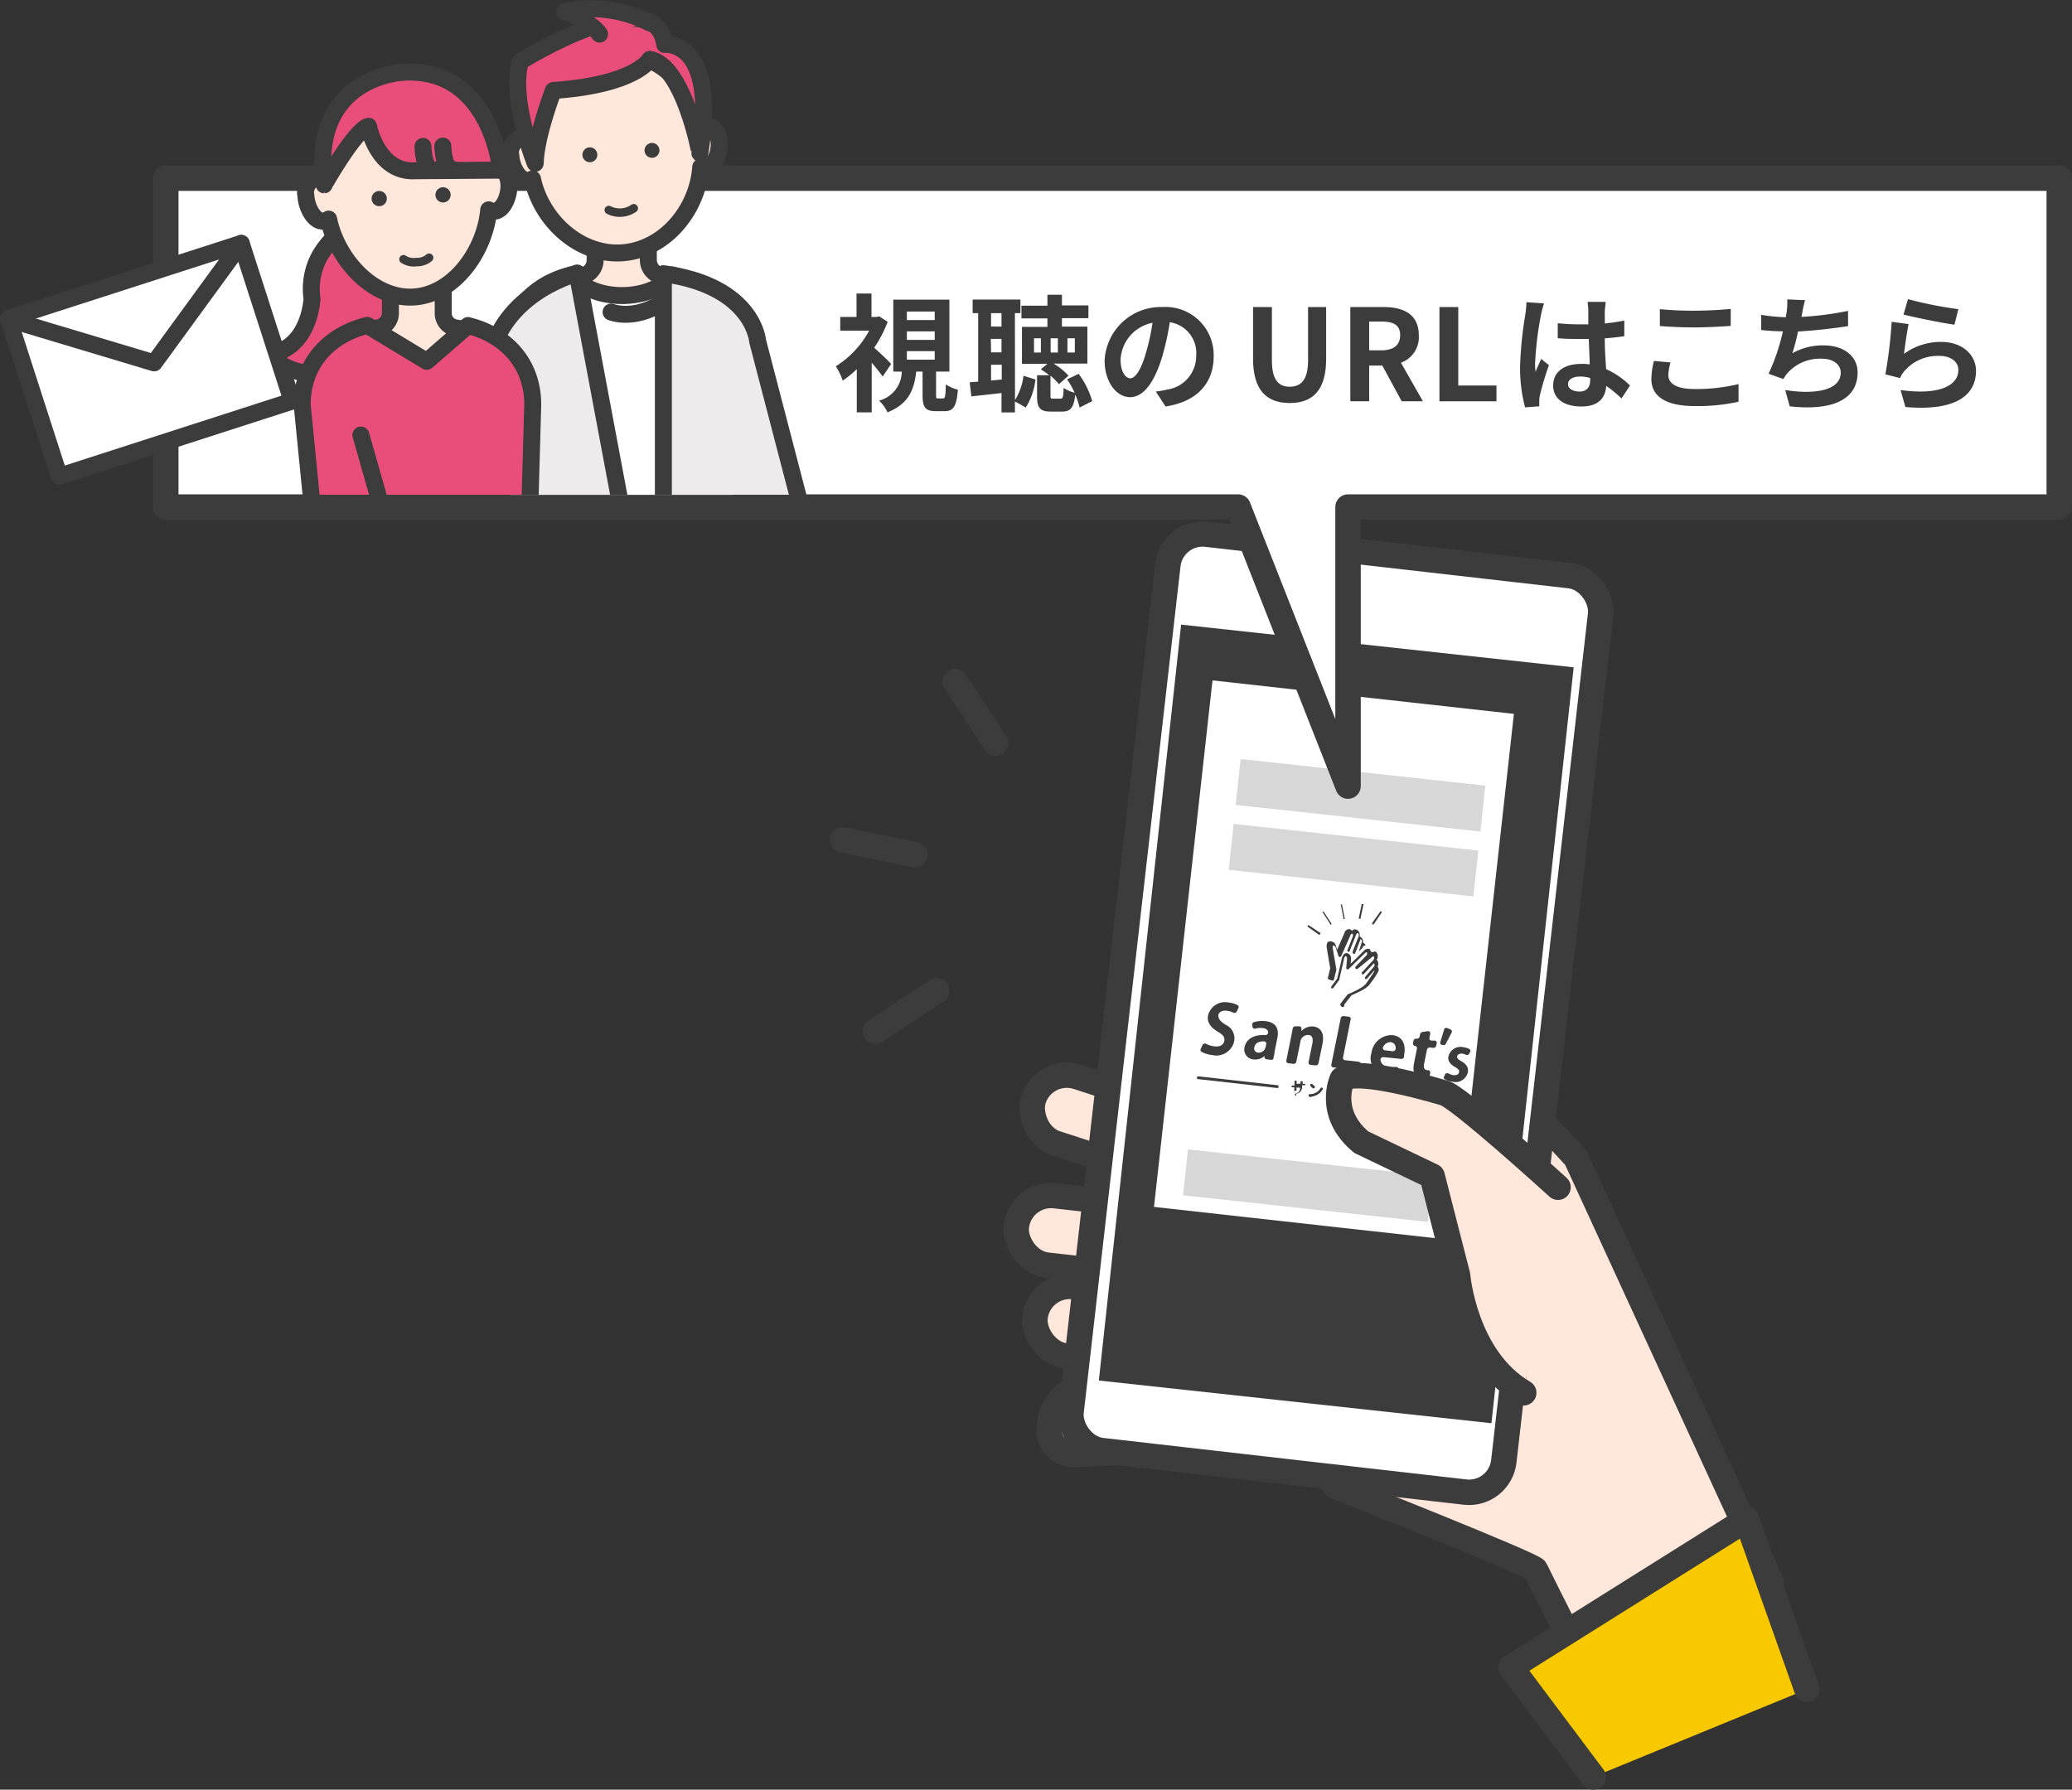 <svg xmlns="http://www.w3.org/2000/svg" xmlns:xlink="http://www.w3.org/1999/xlink" viewBox="0 0 244.13 210.89"><rect x="0" y="0" width="244.13" height="210.89" fill="#333333" stroke="none"/><defs><style>.cls-1,.cls-11,.cls-15,.cls-5{fill:none;}.cls-2{fill:#8edc92;}.cls-3,.cls-9{fill:#ffe7dc;}.cls-10,.cls-11,.cls-12,.cls-13,.cls-14,.cls-15,.cls-16,.cls-3,.cls-4,.cls-5,.cls-9{stroke:#3c3c3c;stroke-linecap:round;}.cls-10,.cls-12,.cls-13,.cls-14,.cls-15,.cls-16,.cls-3,.cls-4,.cls-5,.cls-9{stroke-linejoin:round;}.cls-16,.cls-3,.cls-4,.cls-5{stroke-width:3px;}.cls-10,.cls-4{fill:#fff;}.cls-6{fill:#3c3c3c;}.cls-7{fill:#d7d7d7;}.cls-8{clip-path:url(#clip-path);}.cls-10,.cls-12,.cls-13,.cls-14,.cls-15,.cls-9{stroke-width:2px;}.cls-11{stroke-miterlimit:10;}.cls-12{fill:#e94e7b;}.cls-13{fill:#eeebec;}.cls-14{fill:#db486d;}.cls-16{fill:#f9c900;}</style><clipPath id="clip-path" transform="translate(0 -4.57)"><rect class="cls-1" x="27.69" width="68.64" height="62.87"/></clipPath></defs><g id="レイヤー_2" data-name="レイヤー 2"><g id="レイヤー_1-2" data-name="レイヤー 1"><path class="cls-2" d="M140.91,45.87s3.74-.29,3.76-2.58c0,0,0,4.59-3,5.46" transform="translate(0 -4.57)"/><path class="cls-3" d="M208.68,191l-23-50s-12.06-13.21-16.57-16.47L156,159.46s-2.36,16.85,1.37,20.28c0,0,23.41,9.25,23.58,9.83s8.71,17.29,8.71,17.29" transform="translate(0 -4.57)"/><rect class="cls-3" x="121.2" y="133.63" width="23.56" height="8.24" rx="4.12" transform="translate(216.82 305.31) rotate(-161.98)"/><rect class="cls-3" x="119.66" y="146.3" width="23.56" height="8.24" rx="4.12" transform="translate(245.22 310.04) rotate(-173.57)"/><rect class="cls-3" x="121.87" y="157.03" width="23.56" height="8.24" rx="4.12" transform="translate(248.42 331.66) rotate(-173.57)"/><path class="cls-3" d="M126.43,167.36h17.84a2.86,2.86,0,0,1,2.86,2.86v0a5.38,5.38,0,0,1-5.38,5.38H126.43a2.86,2.86,0,0,1-2.86-2.86v-2.52a2.86,2.86,0,0,1,2.86-2.86Z" transform="translate(277.87 332.47) rotate(177.56)"/><rect class="cls-4" x="131.74" y="69.61" width="51.32" height="108.69" rx="4.12" transform="translate(299.7 260.41) rotate(-173.48)"/><line class="cls-5" x1="112.55" y1="80.33" x2="117.31" y2="87.57"/><line class="cls-5" x1="99.32" y1="98.97" x2="107.79" y2="100.72"/><line class="cls-5" x1="103.14" y1="121.5" x2="110.37" y2="116.74"/><rect class="cls-6" x="134.17" y="80.44" width="46.53" height="89.6" transform="translate(14.48 -20.88) rotate(6.21)"/><rect class="cls-4" x="138.6" y="85.12" width="38.87" height="65.67" transform="matrix(0.99, 0.11, -0.11, 0.99, 13.69, -20.99)"/><rect class="cls-7" x="145.79" y="95.57" width="29" height="5.44" transform="translate(11.58 -21.34) rotate(6.21)"/><rect class="cls-7" x="139.59" y="141.57" width="29" height="5.44" transform="translate(16.52 -20.4) rotate(6.21)"/><rect class="cls-7" x="144.97" y="103.22" width="29" height="5.44" transform="translate(12.4 -21.21) rotate(6.21)"/><polygon class="cls-4" points="242.63 20.99 19.53 20.99 19.53 59.75 145.88 59.75 158.83 92.63 158.83 59.75 242.63 59.75 242.63 20.99"/><path class="cls-6" d="M104,48.94c-.3-.43-.8-1.06-1.29-1.63v5.85h-1.76V48.07a11.71,11.71,0,0,1-1.66,1.35,7.79,7.79,0,0,0-.81-1.69,11.23,11.23,0,0,0,3.93-4.2H99V41.92h1.92V39.16h1.76v2.76h.61l.3-.07,1,.64A15,15,0,0,1,103,45.55c.66.57,1.74,1.61,2,1.91Zm7.09,2.58c.26,0,.32-.19.35-1.66a4.58,4.58,0,0,0,1.42.63c-.15,2-.55,2.53-1.57,2.53h-1c-1.31,0-1.59-.48-1.59-1.93V48.36h-.75c-.24,2.14-.9,3.81-3.38,4.8a4.32,4.32,0,0,0-1-1.38,3.58,3.58,0,0,0,2.68-3.42h-1V39.88h6.61v8.48h-1.57v2.7c0,.42,0,.46.25.46Zm-4.24-9.24h3.28v-1h-3.28Zm0,2.34h3.28v-1h-3.28Zm0,2.33h3.28v-1h-3.28Z" transform="translate(0 -4.57)"/><path class="cls-6" d="M119.59,51.72a7.1,7.1,0,0,0,1-2.87l1.41.44a7.8,7.8,0,0,1-1.14,3.3l-1.28-.72v1.3H118V50.88c-1.26.16-2.5.28-3.55.4l-.2-1.66,1-.08V41.47h-.65v-1.6h5.63v1.6h-.65Zm-2.82-10.25v1.58H118V41.47Zm0,4.62H118V44.5h-1.26Zm1.26,3.2V47.55h-1.26v1.86Zm9.17,3.3a8.21,8.21,0,0,0-.51-1.52c-.17,1.59-.59,2-1.56,2h-1.28c-1.38,0-1.66-.47-1.66-1.86V48.79h1.44a10.21,10.21,0,0,0-1-.7l.78-.65h-3V43.09h3v-1h-3.06v-1.5h3.06V39.3h1.71v1.26h3.12v1.5h-3.12v1h3v4.35h-4a7.28,7.28,0,0,1,1.77,1.43l-1.12,1a7.2,7.2,0,0,0-1-1v2.29c0,.36,0,.42.35.42h.82c.27,0,.35-.15.38-1.27a4.3,4.3,0,0,0,1.3.57,9.68,9.68,0,0,0-.9-1.58l1.37-.64a9.93,9.93,0,0,1,1.6,3.21Zm-4.56-8.16h-.81v1.68h.81Zm2,0h-.85v1.68h.85Zm1.13,1.68h.87V44.43h-.87Z" transform="translate(0 -4.57)"/><path class="cls-6" d="M136.18,50.71a12.84,12.84,0,0,0,1.38-.24,4,4,0,0,0,3.38-4,3.67,3.67,0,0,0-3.11-3.93,32,32,0,0,1-.88,4c-.89,3-2.18,4.83-3.8,4.83s-3-1.81-3-4.32A6.63,6.63,0,0,1,137,40.75a5.67,5.67,0,0,1,6,5.81c0,3.12-1.92,5.34-5.67,5.91ZM135,46.21a24.33,24.33,0,0,0,.79-3.6,4.65,4.65,0,0,0-3.76,4.31c0,1.5.6,2.23,1.15,2.23S134.43,48.22,135,46.21Z" transform="translate(0 -4.57)"/><path class="cls-6" d="M147.64,46.86V40.75h2.22v6.3c0,2.31.8,3.09,2.1,3.09s2.16-.78,2.16-3.09v-6.3h2.13v6.11c0,3.69-1.57,5.2-4.29,5.2S147.64,50.55,147.64,46.86Z" transform="translate(0 -4.57)"/><path class="cls-6" d="M165.15,51.85l-2.28-4.2h-1.55v4.2H159.1V40.75H163c2.33,0,4.17.81,4.17,3.36a3.19,3.19,0,0,1-2.11,3.2l2.59,4.54Zm-3.83-6h1.44c1.43,0,2.21-.6,2.21-1.79s-.78-1.6-2.21-1.6h-1.44Z" transform="translate(0 -4.57)"/><path class="cls-6" d="M169.6,40.75h2.22V50h4.5v1.86H169.6Z" transform="translate(0 -4.57)"/><path class="cls-6" d="M181.93,40.32a12.48,12.48,0,0,0-.36,1.32,40,40,0,0,0-.7,5.74,6.19,6.19,0,0,0,.06,1c.19-.52.43-1,.66-1.51l.91.73a34.34,34.34,0,0,0-1.06,3.54,3,3,0,0,0-.08.69c0,.15,0,.41,0,.62l-1.67.12a17.91,17.91,0,0,1-.59-4.74,44,44,0,0,1,.62-6.2,13.24,13.24,0,0,0,.13-1.45Zm9.12,11.2a15.08,15.08,0,0,0-1.8-1.48c-.09,1.41-.9,2.43-2.91,2.43S183,51.6,183,50s1.27-2.55,3.3-2.55a5.87,5.87,0,0,1,1,.06c0-.92-.08-2-.1-3-.36,0-.72,0-1.06,0-.88,0-1.71,0-2.6-.09V42.66a24.6,24.6,0,0,0,2.6.13h1c0-.74,0-1.34,0-1.65a7.42,7.42,0,0,0-.09-1h2.13c0,.29-.07.65-.09,1s0,.89,0,1.55c.81-.09,1.59-.2,2.29-.35v1.85c-.71.1-1.5.19-2.3.25,0,1.44.1,2.63.16,3.63A9.3,9.3,0,0,1,192.05,50Zm-3.69-2.41a4.4,4.4,0,0,0-1.2-.17c-.84,0-1.41.35-1.41.9s.6.87,1.38.87,1.23-.48,1.23-1.35Z" transform="translate(0 -4.57)"/><path class="cls-6" d="M196.83,47.28a5.91,5.91,0,0,0-.26,1.5c0,.94.9,1.63,3.05,1.63a21.09,21.09,0,0,0,5.22-.58v2.08a22.37,22.37,0,0,1-5.16.51c-3.4,0-5.11-1.14-5.11-3.18a9.46,9.46,0,0,1,.3-2.14ZM195.57,41a38.93,38.93,0,0,0,4.05.18c1.47,0,3.16-.09,4.3-.21v2c-1,.08-2.88.18-4.29.18-1.56,0-2.85-.07-4.06-.16Z" transform="translate(0 -4.57)"/><path class="cls-6" d="M217.75,43c-1.55.24-3.9.53-5.9.63a25,25,0,0,1-.67,2.57,7.21,7.21,0,0,1,3.69-.93c2.4,0,4,1.29,4,3.18,0,3.34-3.21,4.54-8,4l-.53-1.92c3.26.53,6.54.14,6.54-2.05,0-.89-.78-1.64-2.22-1.64a5.11,5.11,0,0,0-4.11,1.76,4.73,4.73,0,0,0-.42.64l-1.75-.63a24.09,24.09,0,0,0,1.69-5c-.94,0-1.81-.07-2.56-.15V41.67a20.19,20.19,0,0,0,2.91.28c0-.22.07-.42.09-.6a9,9,0,0,0,.07-1.5l2.1.09a15.55,15.55,0,0,0-.34,1.52l-.09.45a35.92,35.92,0,0,0,5.49-.71Z" transform="translate(0 -4.57)"/><path class="cls-6" d="M224.33,46.27a7.32,7.32,0,0,1,4.37-1.41c2.61,0,4.12,1.61,4.12,3.41,0,2.71-2.14,4.8-8.32,4.26l-.57-2c4.45.63,6.81-.47,6.81-2.36,0-1-.92-1.66-2.22-1.66a5.2,5.2,0,0,0-4.1,1.74,3.19,3.19,0,0,0-.55.87l-1.73-.44a52.85,52.85,0,0,0,.74-6.19l2,.27C224.69,43.63,224.44,45.42,224.33,46.27Zm.47-6.45A46,46,0,0,0,230.74,41l-.46,1.83c-1.5-.2-4.81-.89-6-1.19Z" transform="translate(0 -4.57)"/><g class="cls-8"><path class="cls-9" d="M86.18,60.92l.41-14.46c0-5.21-3.68-8.6-8.59-9.38a1.9,1.9,0,0,1-1.61-1.87V30.87A1.89,1.89,0,0,0,74.5,29H72a1.89,1.89,0,0,0-1.88,1.89v4.34a1.9,1.9,0,0,1-1.61,1.87c-4.91.78-8.59,4.17-8.59,9.38l.41,14.46" transform="translate(0 -4.57)"/><path class="cls-10" d="M86.36,62.88l.47-16.59c0-4.9-3.2-8.22-7.63-9.32-1,1.43-3.3,2.43-5.92,2.43s-4.88-1-5.93-2.45c-4.45,1.09-7.68,4.42-7.68,9.34l.47,16.59" transform="translate(0 -4.57)"/><path class="cls-9" d="M61.79,20.75a1.32,1.32,0,0,1,.48.06A10,10,0,0,1,71.6,10.74h0A10,10,0,0,1,82.25,19.4a1.31,1.31,0,0,1,.47-.12c1-.07,1.85.51,2,1.91s-.59,3.09-1.59,3.16a1.37,1.37,0,0,1-.57-.09c-.34,5-4.2,9.74-9.25,10.1h0c-5,.35-9.52-3.78-10.57-8.7a1.3,1.3,0,0,1-.55.16c-1,.07-1.92-1.5-2-2.9A1.79,1.79,0,0,1,61.79,20.75Z" transform="translate(0 -4.57)"/><path class="cls-11" d="M74.67,29.11a2.88,2.88,0,0,1-2.94.21" transform="translate(0 -4.57)"/><circle class="cls-6" cx="76.82" cy="17.72" r="0.88"/><circle class="cls-6" cx="69.5" cy="18.24" r="0.88"/><path class="cls-12" d="M76.56,11.56s-1.61,3-11.36,3.67c0,0-2.06,5.31-2.14,8.58,0,0-3.05-7.62-1.74-12,0,0,15.88-9.92,17-2,0,0,6.32-.73,4.14,12.81C82.5,22.66,80.55,12.27,76.56,11.56Z" transform="translate(0 -4.57)"/><path class="cls-12" d="M76.56,7.27a15,15,0,0,0-10-1.34s3.09,1.18,4.08,2.66" transform="translate(0 -4.57)"/><path class="cls-13" d="M68,36.74l5.55,29.59H57.17L57.6,47.8S57.76,40.11,68,36.74Z" transform="translate(0 -4.57)"/><path class="cls-13" d="M78.16,36.82l0,30.11,16.1-3L89.27,44.78S88.83,38.27,78.16,36.82Z" transform="translate(0 -4.57)"/><path class="cls-12" d="M42.48,30.88S40,31,37.76,34.58a8,8,0,0,0-1,5.16s-.22,6-5.2,6.59c0,0,4.79,5.16,11.05-.2l6.41-7.58Z" transform="translate(0 -4.57)"/><path class="cls-9" d="M61.9,67.65l.41-14.87c0-5.35-3.71-8.82-8.63-9.57a1.75,1.75,0,0,1-1.46-1.75V36.75A1.74,1.74,0,0,0,50.5,35H47.71A1.74,1.74,0,0,0,46,36.75v4.71a1.76,1.76,0,0,1-1.47,1.75C39.65,44,36,47.38,35.9,52.67c0,.07,0,.14,0,.21l1.43,14.89" transform="translate(0 -4.57)"/><path class="cls-12" d="M62.3,68.84l.47-16.59c0-4.9-3.21-8.22-7.63-9.32l-4.86,4.22-7-4.24C38.83,44,35.6,47.33,35.6,52.25l1.64,16.59" transform="translate(0 -4.57)"/><path class="cls-9" d="M58,24.24a1.47,1.47,0,0,0-.64.21,9.23,9.23,0,0,0-9.92-7.37h0a9.23,9.23,0,0,0-9,8.46,1.5,1.5,0,0,0-.66-.13,1.84,1.84,0,0,0-1.74,2.21c.08,1.44,1,3.06,2,3a1.26,1.26,0,0,0,.68-.23c1,4.79,5.22,9.45,10,9.18h0c4.76-.28,8.42-5.4,8.86-10.27a1.33,1.33,0,0,0,.7.15c1-.06,1.77-1.78,1.68-3.22S59,24.19,58,24.24Z" transform="translate(0 -4.57)"/><path class="cls-11" d="M47.54,35.12a2.22,2.22,0,0,0,1.54.33,2.15,2.15,0,0,0,1.48-.51" transform="translate(0 -4.57)"/><path class="cls-12" d="M43.42,19.45S44.48,25,49,24.69L59,24.62s-1.1-12.09-11.42-11.54c0,0-11.11.33-9.38,13.27C38.15,26.35,41.91,19.77,43.42,19.45Z" transform="translate(0 -4.57)"/><path class="cls-14" d="M49.84,21.82s0,2.87,1.33,2.79" transform="translate(0 -4.57)"/><path class="cls-14" d="M52.18,21.78s0,2.87,1.33,2.8" transform="translate(0 -4.57)"/><circle class="cls-6" cx="44.68" cy="23.4" r="0.9"/><circle class="cls-6" cx="52.2" cy="22.96" r="0.9"/><line class="cls-12" x1="42.52" y1="51.26" x2="45.13" y2="60.43"/><path class="cls-13" d="M72,41.34s2.58,1.07,6-1.08" transform="translate(0 -4.57)"/></g><path class="cls-6" d="M169.71,127.33l.45-1.47a.26.26,0,0,1,.36-.14l.37.15a.27.27,0,0,1,.16.35l-.71,1.37a.28.28,0,0,1-.34.11l-.12,0A.27.27,0,0,1,169.71,127.33Z" transform="translate(0 -4.57)"/><path class="cls-6" d="M141.67,127.73a.32.32,0,0,1,.43-.16,2.69,2.69,0,0,0,1,.3c.66.08,1.06-.19,1.15-.64s-.15-.72-.77-1.09c-.84-.5-1.3-1.13-1.14-1.92a2.06,2.06,0,0,1,2.46-1.51,3,3,0,0,1,1,.29.26.26,0,0,1,.11.36l-.18.38a.31.31,0,0,1-.41.16,2.34,2.34,0,0,0-.77-.23c-.62-.07-1,.23-1,.57s.17.66.85,1.08a1.75,1.75,0,0,1,1,2,2.14,2.14,0,0,1-2.59,1.57,3.37,3.37,0,0,1-1.23-.37.27.27,0,0,1-.11-.35Z" transform="translate(0 -4.57)"/><path class="cls-6" d="M147.53,125.33a.32.32,0,0,1,.24-.32,3.48,3.48,0,0,1,1.35-.11c1.37.16,1.57,1.06,1.38,2l-.33,1.61c0,.25-.09.51-.12.73s-.17.23-.34.21l-.48-.06a.25.25,0,0,1-.24-.27V129h0a1.6,1.6,0,0,1-1.29.41,1.17,1.17,0,0,1-1.06-1.46c.21-1,1.18-1.48,2.43-1.41a.32.32,0,0,0,.34-.34c0-.25-.22-.44-.66-.49a2.34,2.34,0,0,0-.84.07.26.26,0,0,1-.34-.23Zm1.66,2.28a.27.27,0,0,0-.26-.33c-.53,0-1,.13-1.13.67a.49.49,0,0,0,.43.66.83.83,0,0,0,.89-.67Z" transform="translate(0 -4.57)"/><path class="cls-6" d="M153.33,126.08a1.69,1.69,0,0,1,1.42-.55c.81.1,1.32.73,1.08,2l-.48,2.33a.32.32,0,0,1-.35.25l-.59-.06a.26.26,0,0,1-.23-.32l.45-2.2c.1-.54,0-1-.49-1a.9.9,0,0,0-.93.83l-.47,2.31a.33.33,0,0,1-.35.26l-.6-.07a.26.26,0,0,1-.23-.32l.56-2.77c.08-.38.14-.71.19-1a.31.31,0,0,1,.35-.26l.45,0a.25.25,0,0,1,.23.29l0,.33Z" transform="translate(0 -4.57)"/><path class="cls-6" d="M160.31,130l-.09.41a.31.31,0,0,1-.35.25l-2.78-.31a.26.26,0,0,1-.23-.32l1.11-5.48a.32.32,0,0,1,.35-.25l.59.07a.25.25,0,0,1,.23.32l-.9,4.49a.26.26,0,0,0,.23.32l1.6.18A.27.27,0,0,1,160.31,130Z" transform="translate(0 -4.57)"/><path class="cls-6" d="M163,129.14a.32.32,0,0,0-.35.36,1,1,0,0,0,1,.79,3.6,3.6,0,0,0,.81,0,.27.27,0,0,1,.31.26v.26a.32.32,0,0,1-.26.31,4.09,4.09,0,0,1-1.22,0,1.84,1.84,0,0,1-1.7-2.45,2.39,2.39,0,0,1,2.5-2.12c1.07.12,1.62,1,1.34,2.37,0,.07,0,.13,0,.19a.31.31,0,0,1-.34.24Zm1.09-.7a.32.32,0,0,0,.35-.31.67.67,0,0,0-.58-.76,1,1,0,0,0-.89.55.27.27,0,0,0,.2.41Z" transform="translate(0 -4.57)"/><path class="cls-6" d="M167.26,126.74l.06-.3a.35.35,0,0,1,.26-.26l.62-.1a.26.26,0,0,1,.31.32l-.09.47a.26.26,0,0,0,.23.32l.4,0a.26.26,0,0,1,.23.32l-.06.28a.32.32,0,0,1-.34.26l-.4-.05a.34.34,0,0,0-.35.26l-.33,1.62c-.1.52,0,.76.38.8h.08a.26.26,0,0,1,.25.32l-.06.34a.34.34,0,0,1-.3.26,3.53,3.53,0,0,1-.55,0c-1.27-.14-1.08-1.24-1-1.73l.35-1.73a.26.26,0,0,0-.23-.32h0a.26.26,0,0,1-.23-.32l.05-.28a.33.33,0,0,1,.35-.26h0A.32.32,0,0,0,167.26,126.74Z" transform="translate(0 -4.57)"/><path class="cls-6" d="M170.26,131.19a.28.28,0,0,1,.37-.14,2.11,2.11,0,0,0,.64.22c.38,0,.59-.1.64-.34s-.06-.38-.46-.62c-.69-.38-.88-.83-.79-1.26a1.47,1.47,0,0,1,1.71-1.09,2.38,2.38,0,0,1,.75.22.23.23,0,0,1,.1.32l-.11.23a.29.29,0,0,1-.37.14,1.42,1.42,0,0,0-.48-.15c-.32,0-.53.11-.57.32s.08.35.5.59c.62.36.86.78.75,1.32a1.49,1.49,0,0,1-1.83,1.08,2.46,2.46,0,0,1-.88-.27.24.24,0,0,1-.09-.32Z" transform="translate(0 -4.57)"/><path class="cls-6" d="M152.68,133.69a.08.08,0,0,1-.08-.06l0-.06a.1.1,0,0,1,0-.09.11.11,0,0,1,.07-.06l.23-.1a.66.66,0,0,0,.3-.49s0-.05,0-.13v0a0,0,0,0,0,0,0l0,0-.44,0a0,0,0,0,0,0,0l0,.24v.06a.07.07,0,0,1,0,.07.11.11,0,0,1-.07,0h-.07a.1.1,0,0,1-.07,0,.08.08,0,0,1,0-.08v-.07l0-.23s0-.05,0-.05h-.08l-.14,0a.11.11,0,0,1-.08,0,.24.24,0,0,1,0-.08v0a.07.07,0,0,1,0-.07.07.07,0,0,1,.07,0h.23s0,0,0,0l0-.15V132a.2.2,0,0,1,0-.08l.08,0h.07a.13.13,0,0,1,.07,0,.11.11,0,0,1,0,.08l0,.22a0,0,0,0,0,0,.05l.46,0s0,0,0,0v-.13a.31.31,0,0,0,0-.09.1.1,0,0,1,0-.07.08.08,0,0,1,.08,0h.06l.07,0a.08.08,0,0,1,0,.08s0,.12,0,.22,0,0,0,0h.11l.15,0h0a.08.08,0,0,1,.07,0,.11.11,0,0,1,0,.08v0a.13.13,0,0,1,0,.07.11.11,0,0,1-.08,0l-.14,0h-.1a.07.07,0,0,0-.05,0c0,.17,0,.21,0,.29a.83.83,0,0,1-.37.57.87.87,0,0,1-.32.15Z" transform="translate(0 -4.57)"/><path class="cls-6" d="M152.68,133.67s-.05,0-.07,0l0-.06a.09.09,0,0,1,0-.07.06.06,0,0,1,.06-.05l.23-.1a.69.69,0,0,0,.31-.51s0-.05,0-.13v0a.06.06,0,0,0,0,0,.05.05,0,0,0,0,0l-.45-.05s-.07,0-.07.06l0,.23v.07a.09.09,0,0,1,0,.06l-.06,0h-.07a.09.09,0,0,1-.06,0,.08.08,0,0,1,0-.07v-.07l0-.23a.07.07,0,0,0-.06-.07h-.08l-.14,0h0a.07.07,0,0,1-.06,0,.11.11,0,0,1,0-.06v0a.09.09,0,0,1,0-.06.07.07,0,0,1,.06,0h.23s.06,0,.07-.06l0-.15V132l0-.06.07,0h.06a.06.06,0,0,1,.06,0,.07.07,0,0,1,0,.06l0,.23a.05.05,0,0,0,.05.07l.45.05a.07.07,0,0,0,.08-.05v-.23s0,0,0-.06l.07,0h.06l.06,0a.09.09,0,0,1,0,.07s0,.12,0,.22a0,0,0,0,0,0,0l0,0h.09l.15,0h0l.06,0a.14.14,0,0,1,0,.07v0a.06.06,0,0,1,0,.06.07.07,0,0,1-.06,0h0l-.14,0h-.09a.08.08,0,0,0-.08.06c0,.17,0,.21,0,.28a.85.85,0,0,1-.36.57,1.11,1.11,0,0,1-.31.14A0,0,0,0,1,152.68,133.67Z" transform="translate(0 -4.57)"/><path class="cls-6" d="M154.29,133.8a.12.12,0,0,1-.09-.09v-.1a.08.08,0,0,1,0-.08.09.09,0,0,1,.08,0,2.78,2.78,0,0,0,.49-.08,1.39,1.39,0,0,0,.7-.47l.15-.2a.1.1,0,0,1,.08-.05h0a.11.11,0,0,1,.07,0l.06.07a.1.1,0,0,1,0,.13,1.75,1.75,0,0,1-.7.66,2.31,2.31,0,0,1-.84.22h0Zm.44-1a.09.09,0,0,1-.07,0,2.65,2.65,0,0,0-.29-.29.08.08,0,0,1,0-.07.11.11,0,0,1,0-.08l.06-.06a.14.14,0,0,1,.09,0l.05,0a3.4,3.4,0,0,1,.33.29.11.11,0,0,1,0,.15l-.07.07a.08.08,0,0,1-.08,0Z" transform="translate(0 -4.57)"/><path class="cls-6" d="M154.3,133.78a.11.11,0,0,1-.08-.07l0-.1a.14.14,0,0,1,0-.07.09.09,0,0,1,.07,0,2.74,2.74,0,0,0,.5-.08,1.37,1.37,0,0,0,.71-.48,2.43,2.43,0,0,0,.14-.2.1.1,0,0,1,.07,0h0a.05.05,0,0,1,.05,0l.06.06a.09.09,0,0,1,0,.11,1.72,1.72,0,0,1-.7.65,2.31,2.31,0,0,1-.83.22h0Zm.43-1a.05.05,0,0,1,0,0,2.62,2.62,0,0,0-.3-.28.09.09,0,0,1,0-.06.09.09,0,0,1,0-.07l.06-.06.07,0,0,0a2.36,2.36,0,0,1,.32.28.07.07,0,0,1,0,.12l-.07.08a0,0,0,0,1-.06,0Z" transform="translate(0 -4.57)"/><path class="cls-6" d="M156.41,134.1a.1.1,0,0,1-.08,0l-.05-.08a.1.1,0,0,1,0-.09s0-.07,0-.12l.14-1.18v-.11a.25.25,0,0,1,0-.07.08.08,0,0,1,.08,0h.1a.1.1,0,0,1,.07,0,.08.08,0,0,1,0,.08s0,.06,0,.11l-.14,1.11s0,0,0,0l0,0h0a1.4,1.4,0,0,0,.92-.47.11.11,0,0,1,.08,0h0a.08.08,0,0,1,.07,0l.06.07a.11.11,0,0,1,0,.14,1.75,1.75,0,0,1-1.29.56h-.07Z" transform="translate(0 -4.57)"/><path class="cls-6" d="M156.41,134.08s0,0-.06,0l-.06-.08a.11.11,0,0,1,0-.08,1,1,0,0,0,0-.12l.14-1.17v-.11a.09.09,0,0,1,0-.06,0,0,0,0,1,.06,0h.1a.05.05,0,0,1,0,0,.08.08,0,0,1,0,.07s0,.06,0,.1l-.14,1.12a.07.07,0,0,0,0,.06h0a1.37,1.37,0,0,0,.93-.46.09.09,0,0,1,.07,0h0l.06,0a.18.18,0,0,0,0,.07.09.09,0,0,1,0,.12,1.77,1.77,0,0,1-1.28.55h-.07Z" transform="translate(0 -4.57)"/><path class="cls-6" d="M158.59,134.34a.09.09,0,0,1-.08-.06.08.08,0,0,1,0,0,.1.1,0,0,1,0-.09.11.11,0,0,1,.06-.07,1.16,1.16,0,0,0,.7-.6,2.33,2.33,0,0,0,.11-.28.18.18,0,0,1,.05-.07h.12a.13.13,0,0,1,.07.14,2,2,0,0,1-.33.63,1.59,1.59,0,0,1-.48.36l-.13.06Zm-.22-.82h-.05a.13.13,0,0,1,0-.07,1.67,1.67,0,0,0-.06-.26.15.15,0,0,1,0-.09.13.13,0,0,1,.07-.05h.05a.09.09,0,0,1,.09.07,2.29,2.29,0,0,1,.08.28.11.11,0,0,1,0,.08.18.18,0,0,1-.07.05h-.07Zm.49-.05-.05,0a.12.12,0,0,1-.05-.07,2,2,0,0,0,0-.24.1.1,0,0,1,0-.09.08.08,0,0,1,.07,0h.05a.11.11,0,0,1,.09.07,1.71,1.71,0,0,1,.07.26.14.14,0,0,1,0,.09.1.1,0,0,1-.07,0h-.06Z" transform="translate(0 -4.57)"/><path class="cls-6" d="M158.6,134.32a.08.08,0,0,1-.07,0l0,0a.17.17,0,0,1,0-.07.09.09,0,0,1,.06-.06,1.15,1.15,0,0,0,.7-.61,1.48,1.48,0,0,0,.12-.29.07.07,0,0,1,0,0h.1a.09.09,0,0,1,.06.11,1.87,1.87,0,0,1-.33.62,1.46,1.46,0,0,1-.47.37l-.13.05Zm-.23-.82h0a.09.09,0,0,1,0-.06,2.44,2.44,0,0,0-.06-.26.17.17,0,0,1,0-.07l.06,0h.05s.06,0,.08.06.05.17.07.27a.08.08,0,0,1,0,.07.1.1,0,0,1-.05,0h-.07Zm.49-.05,0,0a.1.1,0,0,1,0-.05,1.05,1.05,0,0,0-.06-.24.22.22,0,0,1,0-.08.09.09,0,0,1,.06,0h.05a.11.11,0,0,1,.07.06.92.92,0,0,1,.07.26.06.06,0,0,1,0,.06.07.07,0,0,1-.05,0h-.06Z" transform="translate(0 -4.57)"/><path class="cls-6" d="M160.47,134.54a.1.1,0,0,1-.09-.06.59.59,0,0,1,0-.08.09.09,0,0,1,0-.09.09.09,0,0,1,.06-.06,1.58,1.58,0,0,0,.46-.25,1.41,1.41,0,0,0,.53-.8l0-.08a.12.12,0,0,1,.05-.07h.09l.08,0a.1.1,0,0,1,.06.13l0,.06a2.08,2.08,0,0,1-.47.83,2,2,0,0,1-.68.44S160.48,134.55,160.47,134.54Zm-.28-1-.05,0a.13.13,0,0,1,0-.07,3.82,3.82,0,0,0-.08-.39.1.1,0,0,1,0-.09.13.13,0,0,1,.07-.05h.09a.14.14,0,0,1,.09.08,2.74,2.74,0,0,1,.1.41.12.12,0,0,1,0,.08.1.1,0,0,1-.07,0l-.08,0Zm.58-.06-.05,0a.1.1,0,0,1,0-.07,2.22,2.22,0,0,0-.09-.37.11.11,0,0,1,0-.08.1.1,0,0,1,.08-.05h.09a.11.11,0,0,1,.09.07,2.58,2.58,0,0,1,.1.38.1.1,0,0,1,0,.09.08.08,0,0,1-.06,0h-.11Z" transform="translate(0 -4.57)"/><path class="cls-6" d="M160.47,134.52a.08.08,0,0,1-.07,0l-.05-.09a.09.09,0,0,1,0-.07,0,0,0,0,1,.05,0,1.58,1.58,0,0,0,.46-.25,1.42,1.42,0,0,0,.54-.82l0-.07a.07.07,0,0,1,0-.06h.07l.08,0a.07.07,0,0,1,0,.1l0,.06a2,2,0,0,1-.46.82,1.86,1.86,0,0,1-.68.44Zm-.27-1,0,0a.09.09,0,0,1,0-.06,2.23,2.23,0,0,0-.09-.39.17.17,0,0,1,0-.07l.06,0h.09a.11.11,0,0,1,.07.06,3.52,3.52,0,0,1,.1.41.09.09,0,0,1,0,.07.09.09,0,0,1-.06,0l-.07,0Zm.57-.06,0,0a.06.06,0,0,1,0-.06c0-.13,0-.24-.09-.36a.08.08,0,0,1,0-.07s0,0,.06,0h.08a.08.08,0,0,1,.08.06,2.58,2.58,0,0,1,.1.38.07.07,0,0,1,0,.06s0,0-.06,0h-.1Z" transform="translate(0 -4.57)"/><path class="cls-6" d="M160.23,112.82l-.14,0s0,0,0,0a.07.07,0,0,1,0-.05l.35-1.66a.06.06,0,0,1,.06,0h0l.14,0a.07.07,0,0,1,0,.08l-.35,1.66a.06.06,0,0,1-.06,0Z" transform="translate(0 -4.57)"/><path class="cls-6" d="M155.47,114.76h0l-1.41-1s0,0,0,0a.11.11,0,0,1,0-.05l.08-.12.05,0h0l1.41.94a.05.05,0,0,1,0,0,.07.07,0,0,1,0,0l-.08.12a.05.05,0,0,1,0,0Z" transform="translate(0 -4.57)"/><path class="cls-6" d="M161.79,113.51h0l-.12-.08a.07.07,0,0,1,0-.09l1-1.41s0,0,0,0h0l.12.08a.07.07,0,0,1,0,.09l-.95,1.41,0,0h0Z" transform="translate(0 -4.57)"/><path class="cls-6" d="M158.3,112.81h0a.08.08,0,0,1,0,0l-.33-1.67s0,0,0,0a.05.05,0,0,1,0,0l.14,0h0l0,0,.33,1.66a.08.08,0,0,1-.05.08l-.15,0h0Z" transform="translate(0 -4.57)"/><path class="cls-6" d="M156.75,113.48h0l0,0-.93-1.43a.06.06,0,0,1,0,0l0,0,.12-.08h0s0,0,0,0l.93,1.42a.07.07,0,0,1,0,.09l-.12.08h0Z" transform="translate(0 -4.57)"/><path class="cls-6" d="M158,123.11H158l0,0a.21.21,0,0,1-.07-.13.15.15,0,0,1,0-.13l.89-1.15a.13.13,0,0,1,.07,0c1.48-.64,1.92-1,2.11-1.29.39-.56.84-1.23.9-1.35s0-.12,0-.13l-.81.94a.17.17,0,0,1-.16.06h0l-.06,0a.18.18,0,0,1,0-.26l1.07-1.27a.36.36,0,0,0-.06-.32l-1.19,1.26a.22.22,0,0,1-.15.06h0l0,0a.17.17,0,0,1-.09-.2v0a.14.14,0,0,1,.05-.08l1-1.09s0,0,0,0l.32-.33a.41.41,0,0,0,.07-.36c0-.05,0-.07-.06-.07h0a.4.4,0,0,0-.25.14L160,118.7a.15.15,0,0,1-.15.06h-.07a.2.2,0,0,1-.09-.21.31.31,0,0,1,.05-.1l1.27-1.31a.31.31,0,0,0,.07-.24.2.2,0,0,0-.05-.13h0c-.07,0-.18.08-.21.12l-1.74,1.7,0,0-.15.15a.17.17,0,0,1-.15.05h-.06a.18.18,0,0,1-.1-.19l.09-1.06a.3.3,0,0,0-.19-.32h0a.81.81,0,0,0-.18.41l-.53,2.32a.11.11,0,0,1,0,.07l-.69.94a.19.19,0,0,1-.17.08h-.06l0,0a.19.19,0,0,1,0-.26l.67-.91.52-2.28c.11-.48.32-.73.58-.7h0l.09,0a.66.66,0,0,1,.44.68v0l-.05.57,1.56-1.53a.64.64,0,0,1,.52-.23l.1,0,.12.07a.29.29,0,0,0,.49.24h0l.08,0a.47.47,0,0,1,.29.31.77.77,0,0,1-.1.66.68.68,0,0,1,.15.72l0,.07-.07.07a.1.1,0,0,1,.06,0,.53.53,0,0,1,.08.47,8.9,8.9,0,0,1-.95,1.45c-.28.45-.86.82-2.23,1.41l-.86,1.1A.18.18,0,0,1,158,123.11Z" transform="translate(0 -4.57)"/><path class="cls-6" d="M156.6,120h0a.18.18,0,0,1-.14-.22l.27-1.11-.39-2.3c-.12-.68.13-.84.28-.87l.1,0h.1a.66.66,0,0,1,.56.46v0l.17.53.86-2a.6.6,0,0,1,.49-.43H159a.52.52,0,0,1,.3.21.48.48,0,0,1,.26-.18h.16a.55.55,0,0,1,.32.18.79.79,0,0,1,.16.65.68.68,0,0,1,.41.61.17.17,0,0,1,0,.07l0,.09h0l.06,0a.45.45,0,0,1,.22.3.08.08,0,0,1,0,0h0a.49.49,0,0,0-.25.08h0l0,0a.14.14,0,0,0,0-.08l-.12.29v0l-.42.41h0s0,0,0,0a0,0,0,0,1,0,0l.39-1.19a.38.38,0,0,0-.18-.27l-.62,1.62a.16.16,0,0,1-.16.12h0a.18.18,0,0,1-.16-.16h0a.11.11,0,0,1,0-.1l.55-1.4a0,0,0,0,1,0,0l.17-.42a.43.43,0,0,0-.07-.36.18.18,0,0,0-.08,0h0a.38.38,0,0,0-.18.23l-.76,1.93a.27.27,0,0,1-.07.08s0,0,0,0h0a.6.6,0,0,0-.21-.14s0,0,0,0a.06.06,0,0,1,0,0l.67-1.7a.37.37,0,0,0,0-.25s0-.08-.1-.09l0,0v0c-.08,0-.16.15-.18.2l-1,2.24a.08.08,0,0,1,0,0l-.08.19a.2.2,0,0,1-.16.12h0a.19.19,0,0,1-.17-.13l-.32-1c-.08-.17-.18-.22-.26-.22h-.07s-.06.15,0,.45l.4,2.34v.08l-.28,1.13a.18.18,0,0,1-.17.14Z" transform="translate(0 -4.57)"/><rect class="cls-6" x="167.43" y="129.71" width="0.33" height="9.65" rx="0.07" transform="translate(15.18 281.47) rotate(-83.58)"/><rect class="cls-6" x="145.66" y="127.26" width="0.33" height="9.65" rx="0.07" transform="translate(-1.73 257.66) rotate(-83.58)"/><path class="cls-3" d="M183.57,144.47s-12.15-11.08-13.5-11.13c0,0-10.12-3.09-11.92-1.61,0,0-1.89,4,2.24,7.43l8.35,4,3,11.71s.79,9.69,7.79,13.82" transform="translate(0 -4.57)"/><rect class="cls-10" x="3.3" y="37.21" width="28.82" height="19.53" transform="translate(-13.57 3.13) rotate(-17.88)"/><polyline class="cls-15" points="1.4 37.73 18.16 42.76 28.43 28.68"/><polyline class="cls-16" points="212.89 199.06 205.79 179.04 178.02 196.47 187.71 209.39"/></g></g></svg>